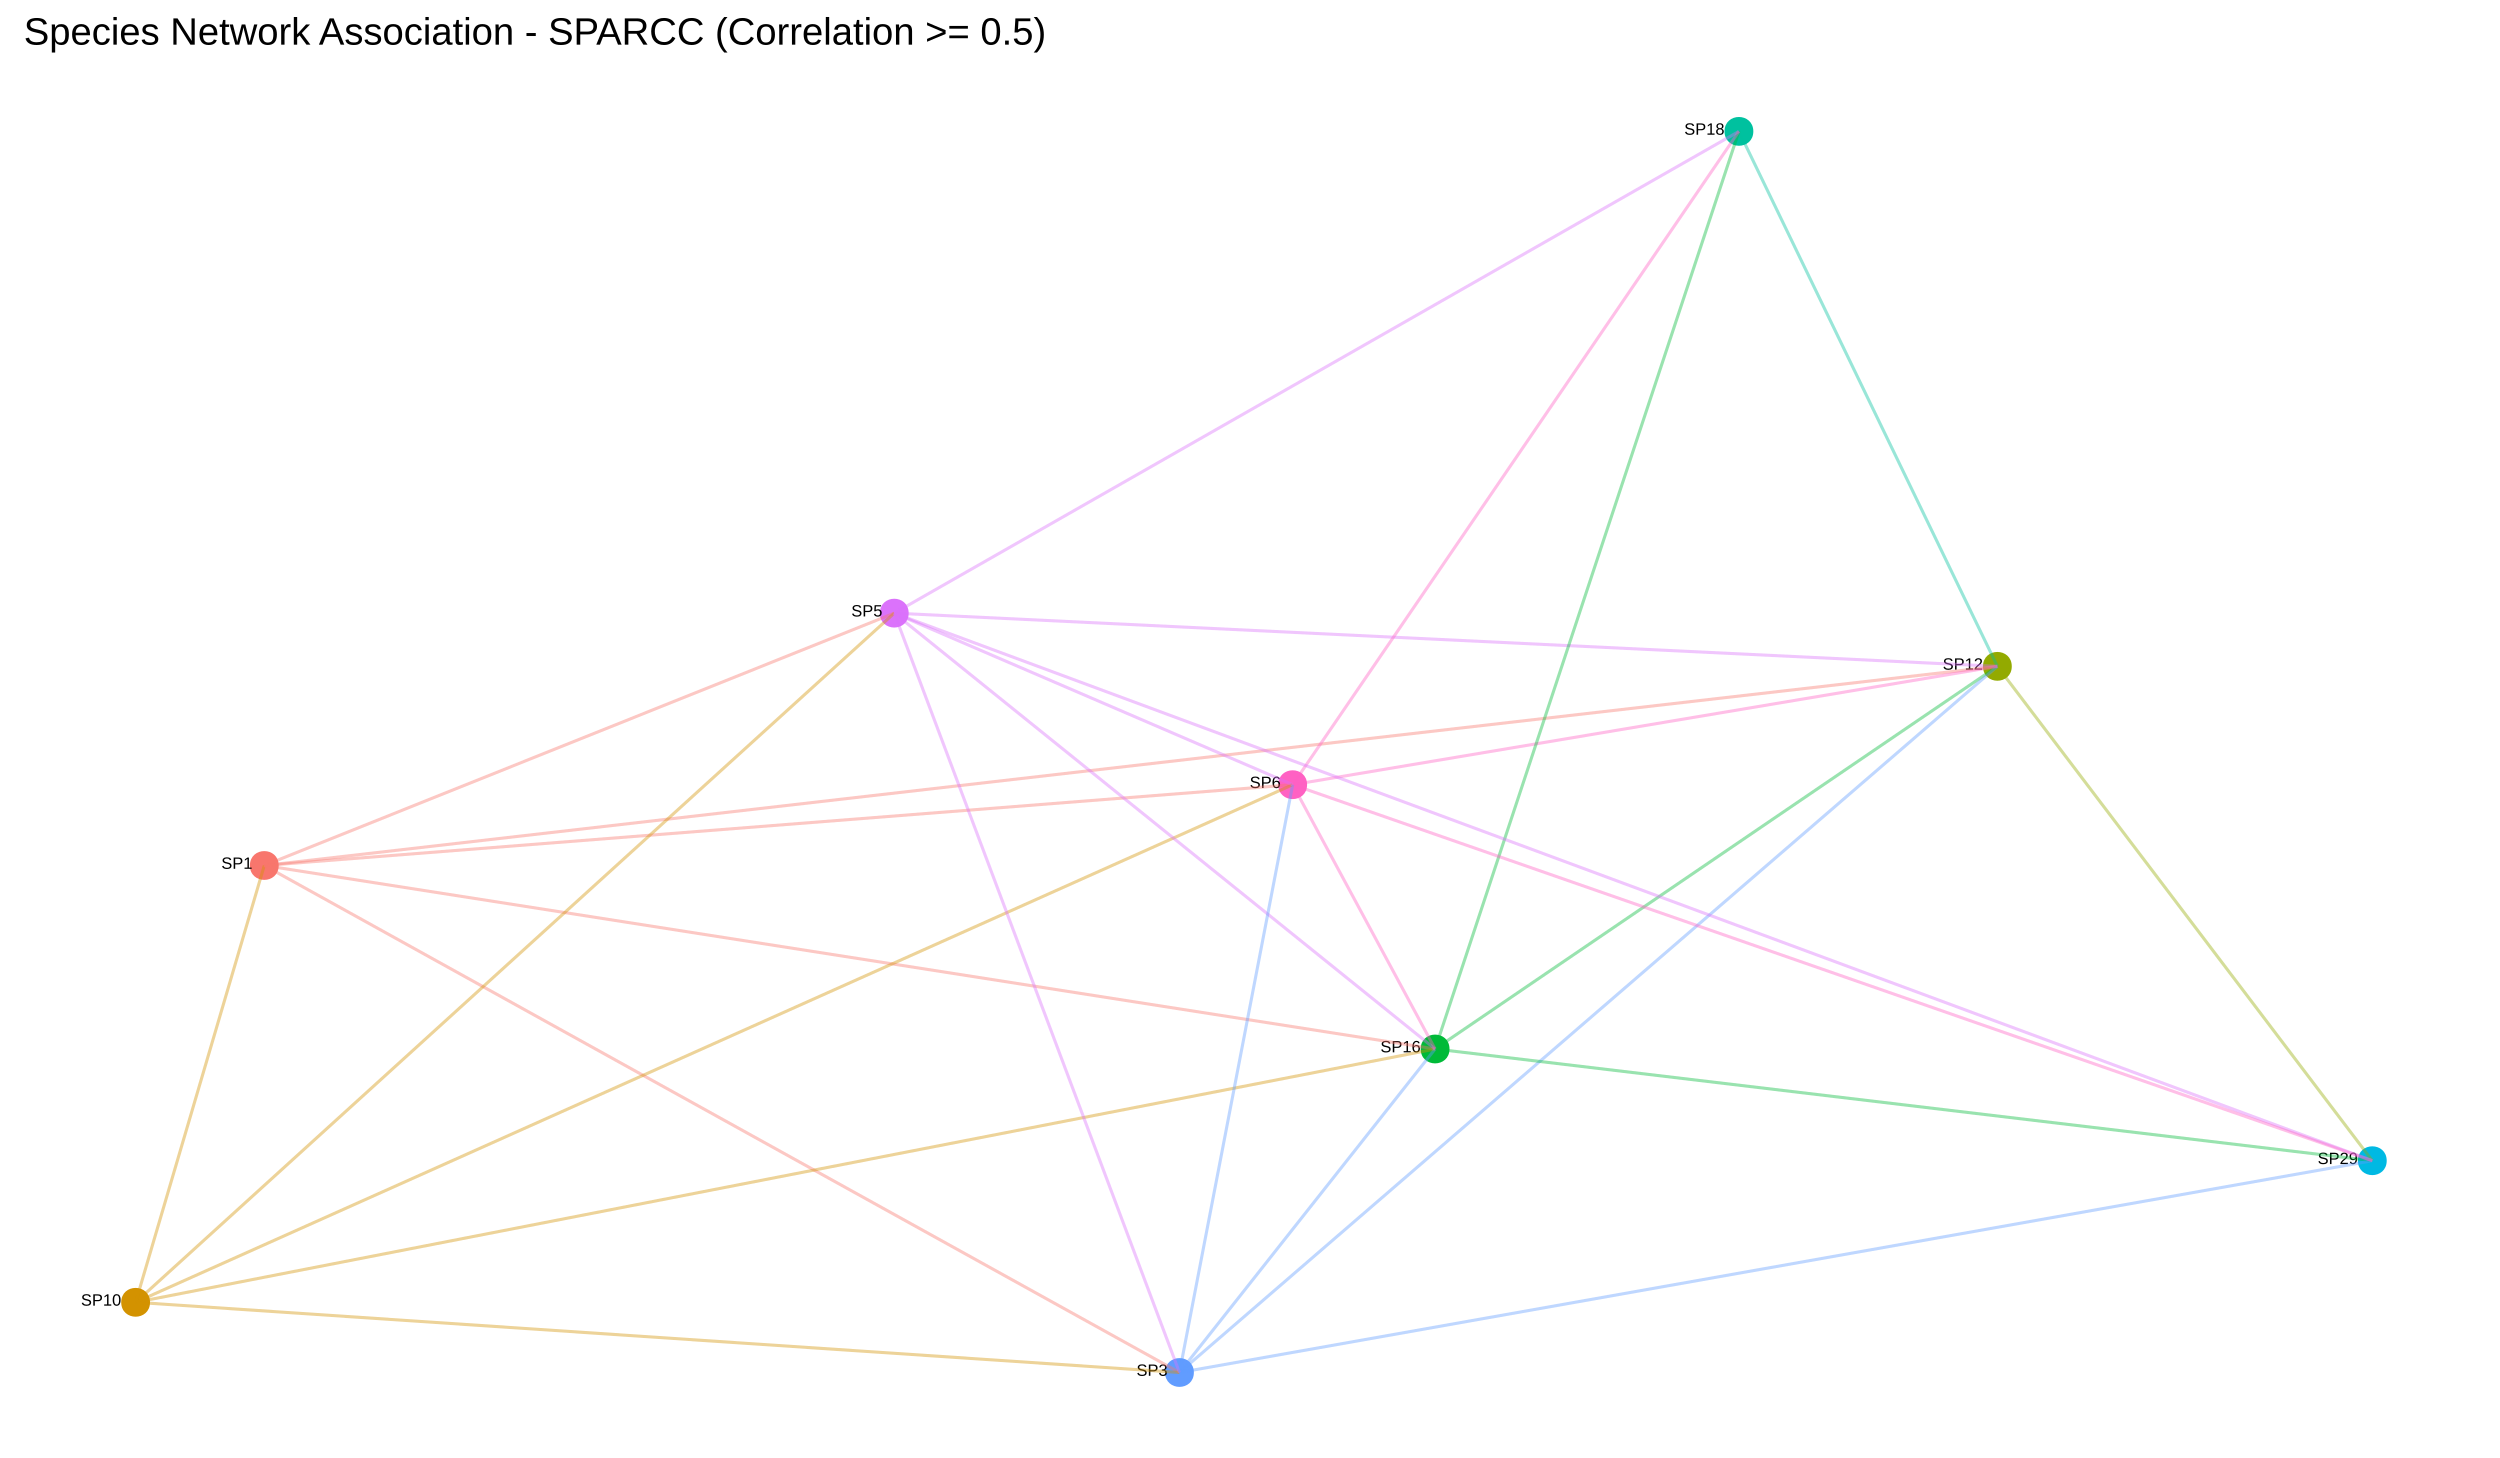<?xml version="1.0" encoding="UTF-8"?>
<svg xmlns="http://www.w3.org/2000/svg" xmlns:xlink="http://www.w3.org/1999/xlink" width="864pt" height="504pt" viewBox="0 0 864 504" version="1.1">
<defs>
<g>
<symbol overflow="visible" id="glyph0-0">
<path style="stroke:none;" d="M 0.188 0 L 0.188 -3.797 L 1.703 -3.797 L 1.703 0 Z M 0.375 -0.188 L 1.516 -0.188 L 1.516 -3.609 L 0.375 -3.609 Z M 0.375 -0.188 "/>
</symbol>
<symbol overflow="visible" id="glyph0-1">
<path style="stroke:none;" d="M 3.531 -1.078 C 3.531 -0.91 3.5 -0.758 3.438 -0.625 C 3.375 -0.488 3.273 -0.367 3.141 -0.266 C 3.004 -0.16 2.832 -0.078 2.625 -0.016 C 2.426 0.035 2.191 0.062 1.922 0.062 C 1.43 0.062 1.051 -0.02 0.781 -0.188 C 0.508 -0.363 0.336 -0.613 0.266 -0.938 L 0.766 -1.047 C 0.797 -0.941 0.836 -0.848 0.891 -0.766 C 0.941 -0.68 1.016 -0.609 1.109 -0.547 C 1.203 -0.484 1.316 -0.438 1.453 -0.406 C 1.586 -0.375 1.75 -0.359 1.938 -0.359 C 2.094 -0.359 2.234 -0.367 2.359 -0.391 C 2.492 -0.422 2.609 -0.461 2.703 -0.516 C 2.797 -0.578 2.867 -0.648 2.922 -0.734 C 2.973 -0.828 3 -0.93 3 -1.047 C 3 -1.18 2.969 -1.285 2.906 -1.359 C 2.852 -1.441 2.773 -1.508 2.672 -1.562 C 2.566 -1.613 2.441 -1.656 2.297 -1.688 C 2.148 -1.727 1.988 -1.77 1.812 -1.812 C 1.695 -1.832 1.582 -1.852 1.469 -1.875 C 1.363 -1.906 1.258 -1.941 1.156 -1.984 C 1.062 -2.023 0.969 -2.07 0.875 -2.125 C 0.789 -2.176 0.711 -2.238 0.641 -2.312 C 0.578 -2.395 0.523 -2.484 0.484 -2.578 C 0.453 -2.68 0.438 -2.797 0.438 -2.922 C 0.438 -3.109 0.473 -3.266 0.547 -3.391 C 0.629 -3.523 0.734 -3.633 0.859 -3.719 C 0.992 -3.812 1.148 -3.875 1.328 -3.906 C 1.516 -3.945 1.711 -3.969 1.922 -3.969 C 2.172 -3.969 2.379 -3.945 2.547 -3.906 C 2.723 -3.875 2.867 -3.816 2.984 -3.734 C 3.098 -3.66 3.191 -3.566 3.266 -3.453 C 3.336 -3.348 3.395 -3.223 3.438 -3.078 L 2.922 -2.984 C 2.891 -3.078 2.848 -3.16 2.797 -3.234 C 2.754 -3.305 2.691 -3.367 2.609 -3.422 C 2.535 -3.473 2.441 -3.508 2.328 -3.531 C 2.211 -3.562 2.078 -3.578 1.922 -3.578 C 1.742 -3.578 1.594 -3.555 1.469 -3.516 C 1.344 -3.484 1.242 -3.441 1.172 -3.391 C 1.098 -3.336 1.039 -3.27 1 -3.188 C 0.969 -3.113 0.953 -3.035 0.953 -2.953 C 0.953 -2.836 0.984 -2.738 1.047 -2.656 C 1.109 -2.582 1.188 -2.52 1.281 -2.469 C 1.383 -2.426 1.5 -2.383 1.625 -2.344 C 1.758 -2.312 1.898 -2.281 2.047 -2.25 C 2.172 -2.219 2.289 -2.188 2.406 -2.156 C 2.531 -2.133 2.645 -2.102 2.75 -2.062 C 2.863 -2.02 2.969 -1.973 3.062 -1.922 C 3.156 -1.867 3.234 -1.801 3.297 -1.719 C 3.367 -1.645 3.426 -1.555 3.469 -1.453 C 3.508 -1.348 3.531 -1.223 3.531 -1.078 Z M 3.531 -1.078 "/>
</symbol>
<symbol overflow="visible" id="glyph0-2">
<path style="stroke:none;" d="M 3.5 -2.734 C 3.5 -2.566 3.469 -2.406 3.406 -2.25 C 3.352 -2.102 3.27 -1.977 3.156 -1.875 C 3.039 -1.77 2.898 -1.688 2.734 -1.625 C 2.566 -1.562 2.367 -1.531 2.141 -1.531 L 1 -1.531 L 1 0 L 0.469 0 L 0.469 -3.906 L 2.109 -3.906 C 2.336 -3.906 2.539 -3.879 2.719 -3.828 C 2.895 -3.773 3.039 -3.695 3.156 -3.594 C 3.27 -3.488 3.352 -3.363 3.406 -3.219 C 3.469 -3.07 3.5 -2.91 3.5 -2.734 Z M 2.953 -2.734 C 2.953 -2.984 2.875 -3.172 2.719 -3.297 C 2.57 -3.422 2.348 -3.484 2.047 -3.484 L 1 -3.484 L 1 -1.938 L 2.078 -1.938 C 2.379 -1.938 2.598 -2.004 2.734 -2.141 C 2.879 -2.273 2.953 -2.473 2.953 -2.734 Z M 2.953 -2.734 "/>
</symbol>
<symbol overflow="visible" id="glyph0-3">
<path style="stroke:none;" d="M 0.438 0 L 0.438 -0.422 L 1.438 -0.422 L 1.438 -3.438 L 0.547 -2.812 L 0.547 -3.281 L 1.469 -3.906 L 1.938 -3.906 L 1.938 -0.422 L 2.891 -0.422 L 2.891 0 Z M 0.438 0 "/>
</symbol>
<symbol overflow="visible" id="glyph0-4">
<path style="stroke:none;" d="M 2.938 -1.953 C 2.938 -1.578 2.898 -1.258 2.828 -1 C 2.766 -0.75 2.672 -0.547 2.547 -0.391 C 2.422 -0.234 2.273 -0.117 2.109 -0.047 C 1.941 0.023 1.766 0.062 1.578 0.062 C 1.379 0.062 1.195 0.023 1.031 -0.047 C 0.875 -0.117 0.734 -0.234 0.609 -0.391 C 0.492 -0.547 0.398 -0.75 0.328 -1 C 0.254 -1.258 0.219 -1.578 0.219 -1.953 C 0.219 -2.348 0.254 -2.676 0.328 -2.938 C 0.398 -3.195 0.492 -3.398 0.609 -3.547 C 0.734 -3.703 0.879 -3.812 1.047 -3.875 C 1.211 -3.938 1.395 -3.969 1.594 -3.969 C 1.781 -3.969 1.953 -3.938 2.109 -3.875 C 2.273 -3.812 2.422 -3.703 2.547 -3.547 C 2.672 -3.398 2.766 -3.195 2.828 -2.938 C 2.898 -2.676 2.938 -2.348 2.938 -1.953 Z M 2.438 -1.953 C 2.438 -2.266 2.414 -2.523 2.375 -2.734 C 2.344 -2.941 2.289 -3.102 2.219 -3.219 C 2.145 -3.344 2.055 -3.43 1.953 -3.484 C 1.848 -3.535 1.727 -3.562 1.594 -3.562 C 1.445 -3.562 1.32 -3.535 1.219 -3.484 C 1.113 -3.43 1.023 -3.344 0.953 -3.219 C 0.879 -3.102 0.82 -2.941 0.781 -2.734 C 0.75 -2.523 0.734 -2.266 0.734 -1.953 C 0.734 -1.66 0.75 -1.41 0.781 -1.203 C 0.82 -0.992 0.879 -0.828 0.953 -0.703 C 1.023 -0.578 1.113 -0.488 1.219 -0.438 C 1.32 -0.383 1.441 -0.359 1.578 -0.359 C 1.711 -0.359 1.832 -0.383 1.938 -0.438 C 2.039 -0.488 2.129 -0.578 2.203 -0.703 C 2.273 -0.828 2.332 -0.992 2.375 -1.203 C 2.414 -1.41 2.438 -1.66 2.438 -1.953 Z M 2.438 -1.953 "/>
</symbol>
<symbol overflow="visible" id="glyph0-5">
<path style="stroke:none;" d="M 0.281 0 L 0.281 -0.359 C 0.375 -0.566 0.488 -0.754 0.625 -0.922 C 0.758 -1.086 0.898 -1.238 1.047 -1.375 C 1.203 -1.508 1.352 -1.633 1.5 -1.75 C 1.656 -1.863 1.789 -1.977 1.906 -2.094 C 2.02 -2.207 2.113 -2.328 2.188 -2.453 C 2.258 -2.578 2.297 -2.719 2.297 -2.875 C 2.297 -2.988 2.281 -3.086 2.25 -3.172 C 2.219 -3.254 2.172 -3.32 2.109 -3.375 C 2.047 -3.438 1.969 -3.484 1.875 -3.516 C 1.789 -3.547 1.695 -3.562 1.594 -3.562 C 1.488 -3.562 1.391 -3.547 1.297 -3.516 C 1.211 -3.492 1.133 -3.453 1.062 -3.391 C 1 -3.336 0.945 -3.27 0.906 -3.188 C 0.863 -3.102 0.832 -3.008 0.812 -2.906 L 0.312 -2.953 C 0.32 -3.086 0.359 -3.219 0.422 -3.344 C 0.484 -3.469 0.566 -3.578 0.672 -3.672 C 0.785 -3.766 0.914 -3.836 1.062 -3.891 C 1.219 -3.941 1.395 -3.969 1.594 -3.969 C 1.781 -3.969 1.945 -3.941 2.094 -3.891 C 2.25 -3.848 2.379 -3.781 2.484 -3.688 C 2.598 -3.602 2.68 -3.492 2.734 -3.359 C 2.785 -3.223 2.812 -3.07 2.812 -2.906 C 2.812 -2.77 2.785 -2.641 2.734 -2.516 C 2.691 -2.398 2.629 -2.289 2.547 -2.188 C 2.473 -2.082 2.383 -1.977 2.281 -1.875 C 2.176 -1.77 2.066 -1.672 1.953 -1.578 C 1.836 -1.484 1.723 -1.391 1.609 -1.297 C 1.492 -1.203 1.383 -1.109 1.281 -1.016 C 1.188 -0.922 1.098 -0.82 1.016 -0.719 C 0.941 -0.625 0.879 -0.523 0.828 -0.422 L 2.875 -0.422 L 2.875 0 Z M 0.281 0 "/>
</symbol>
<symbol overflow="visible" id="glyph0-6">
<path style="stroke:none;" d="M 2.906 -1.281 C 2.906 -1.082 2.879 -0.898 2.828 -0.734 C 2.773 -0.578 2.695 -0.438 2.594 -0.312 C 2.488 -0.195 2.352 -0.102 2.188 -0.031 C 2.031 0.031 1.852 0.062 1.656 0.062 C 1.426 0.062 1.223 0.02 1.047 -0.062 C 0.879 -0.156 0.738 -0.285 0.625 -0.453 C 0.508 -0.617 0.422 -0.816 0.359 -1.047 C 0.305 -1.285 0.281 -1.555 0.281 -1.859 C 0.281 -2.211 0.312 -2.52 0.375 -2.781 C 0.445 -3.039 0.539 -3.258 0.656 -3.438 C 0.781 -3.613 0.926 -3.742 1.094 -3.828 C 1.27 -3.922 1.469 -3.969 1.688 -3.969 C 1.82 -3.969 1.945 -3.953 2.062 -3.922 C 2.176 -3.898 2.281 -3.859 2.375 -3.797 C 2.477 -3.734 2.562 -3.648 2.625 -3.547 C 2.695 -3.441 2.758 -3.316 2.812 -3.172 L 2.328 -3.094 C 2.273 -3.258 2.191 -3.379 2.078 -3.453 C 1.961 -3.523 1.832 -3.562 1.688 -3.562 C 1.551 -3.562 1.426 -3.531 1.312 -3.469 C 1.195 -3.406 1.098 -3.305 1.016 -3.172 C 0.941 -3.047 0.883 -2.883 0.844 -2.688 C 0.801 -2.5 0.781 -2.273 0.781 -2.016 C 0.875 -2.18 1.004 -2.305 1.172 -2.391 C 1.336 -2.484 1.523 -2.531 1.734 -2.531 C 1.91 -2.531 2.07 -2.5 2.219 -2.438 C 2.363 -2.383 2.488 -2.301 2.594 -2.188 C 2.695 -2.082 2.773 -1.953 2.828 -1.797 C 2.879 -1.641 2.906 -1.469 2.906 -1.281 Z M 2.406 -1.266 C 2.406 -1.391 2.391 -1.504 2.359 -1.609 C 2.328 -1.723 2.273 -1.816 2.203 -1.891 C 2.141 -1.973 2.055 -2.035 1.953 -2.078 C 1.859 -2.117 1.742 -2.141 1.609 -2.141 C 1.523 -2.141 1.438 -2.125 1.344 -2.094 C 1.25 -2.07 1.164 -2.031 1.094 -1.969 C 1.02 -1.914 0.957 -1.836 0.906 -1.734 C 0.852 -1.641 0.828 -1.52 0.828 -1.375 C 0.828 -1.227 0.848 -1.094 0.891 -0.969 C 0.93 -0.844 0.984 -0.734 1.047 -0.641 C 1.117 -0.555 1.203 -0.484 1.297 -0.422 C 1.398 -0.367 1.516 -0.344 1.641 -0.344 C 1.754 -0.344 1.859 -0.363 1.953 -0.406 C 2.047 -0.445 2.125 -0.504 2.188 -0.578 C 2.258 -0.66 2.312 -0.758 2.344 -0.875 C 2.383 -0.988 2.406 -1.117 2.406 -1.266 Z M 2.406 -1.266 "/>
</symbol>
<symbol overflow="visible" id="glyph0-7">
<path style="stroke:none;" d="M 2.922 -1.094 C 2.922 -0.926 2.891 -0.77 2.828 -0.625 C 2.773 -0.488 2.695 -0.367 2.594 -0.266 C 2.488 -0.16 2.348 -0.078 2.172 -0.016 C 2.004 0.035 1.805 0.062 1.578 0.062 C 1.348 0.062 1.148 0.035 0.984 -0.016 C 0.816 -0.078 0.676 -0.16 0.562 -0.266 C 0.457 -0.367 0.379 -0.488 0.328 -0.625 C 0.273 -0.77 0.25 -0.922 0.25 -1.078 C 0.25 -1.223 0.27 -1.352 0.312 -1.469 C 0.352 -1.582 0.41 -1.676 0.484 -1.75 C 0.555 -1.832 0.641 -1.895 0.734 -1.938 C 0.828 -1.988 0.926 -2.023 1.031 -2.047 L 1.031 -2.062 C 0.914 -2.082 0.816 -2.117 0.734 -2.172 C 0.648 -2.234 0.578 -2.305 0.516 -2.391 C 0.461 -2.473 0.422 -2.562 0.391 -2.656 C 0.359 -2.758 0.344 -2.863 0.344 -2.969 C 0.344 -3.102 0.367 -3.227 0.422 -3.344 C 0.473 -3.469 0.551 -3.578 0.656 -3.672 C 0.758 -3.766 0.883 -3.836 1.031 -3.891 C 1.188 -3.941 1.367 -3.969 1.578 -3.969 C 1.785 -3.969 1.969 -3.941 2.125 -3.891 C 2.281 -3.836 2.41 -3.766 2.516 -3.672 C 2.617 -3.578 2.691 -3.469 2.734 -3.344 C 2.785 -3.227 2.812 -3.102 2.812 -2.969 C 2.812 -2.852 2.797 -2.742 2.766 -2.641 C 2.742 -2.547 2.703 -2.457 2.641 -2.375 C 2.578 -2.301 2.504 -2.234 2.422 -2.172 C 2.336 -2.117 2.238 -2.082 2.125 -2.062 L 2.125 -2.047 C 2.238 -2.035 2.344 -2.004 2.438 -1.953 C 2.531 -1.898 2.613 -1.832 2.688 -1.75 C 2.758 -1.676 2.816 -1.582 2.859 -1.469 C 2.898 -1.352 2.922 -1.227 2.922 -1.094 Z M 2.297 -2.938 C 2.297 -3.031 2.281 -3.117 2.25 -3.203 C 2.227 -3.285 2.188 -3.352 2.125 -3.406 C 2.07 -3.469 2 -3.516 1.906 -3.547 C 1.82 -3.578 1.711 -3.594 1.578 -3.594 C 1.441 -3.594 1.328 -3.578 1.234 -3.547 C 1.148 -3.516 1.078 -3.469 1.016 -3.406 C 0.953 -3.352 0.906 -3.285 0.875 -3.203 C 0.852 -3.117 0.844 -3.031 0.844 -2.938 C 0.844 -2.852 0.852 -2.77 0.875 -2.688 C 0.895 -2.613 0.93 -2.539 0.984 -2.469 C 1.047 -2.406 1.125 -2.352 1.219 -2.312 C 1.312 -2.27 1.43 -2.25 1.578 -2.25 C 1.734 -2.25 1.859 -2.27 1.953 -2.312 C 2.047 -2.352 2.117 -2.406 2.172 -2.469 C 2.223 -2.539 2.254 -2.613 2.266 -2.688 C 2.285 -2.77 2.297 -2.852 2.297 -2.938 Z M 2.391 -1.141 C 2.391 -1.234 2.375 -1.32 2.344 -1.406 C 2.32 -1.5 2.281 -1.578 2.219 -1.641 C 2.156 -1.711 2.07 -1.77 1.969 -1.812 C 1.863 -1.852 1.734 -1.875 1.578 -1.875 C 1.43 -1.875 1.305 -1.852 1.203 -1.812 C 1.098 -1.77 1.016 -1.711 0.953 -1.641 C 0.891 -1.578 0.844 -1.5 0.812 -1.406 C 0.781 -1.312 0.766 -1.219 0.766 -1.125 C 0.766 -1.008 0.781 -0.898 0.812 -0.797 C 0.844 -0.703 0.891 -0.617 0.953 -0.547 C 1.016 -0.473 1.098 -0.414 1.203 -0.375 C 1.305 -0.332 1.438 -0.312 1.594 -0.312 C 1.738 -0.312 1.863 -0.332 1.969 -0.375 C 2.07 -0.414 2.156 -0.473 2.219 -0.547 C 2.281 -0.617 2.32 -0.703 2.344 -0.797 C 2.375 -0.898 2.391 -1.016 2.391 -1.141 Z M 2.391 -1.141 "/>
</symbol>
<symbol overflow="visible" id="glyph0-8">
<path style="stroke:none;" d="M 2.891 -2.031 C 2.891 -1.688 2.859 -1.383 2.797 -1.125 C 2.734 -0.863 2.641 -0.645 2.516 -0.469 C 2.391 -0.289 2.238 -0.156 2.062 -0.062 C 1.895 0.02 1.703 0.062 1.484 0.062 C 1.328 0.062 1.188 0.047 1.062 0.016 C 0.945 -0.016 0.844 -0.062 0.75 -0.125 C 0.656 -0.195 0.57 -0.285 0.5 -0.391 C 0.438 -0.492 0.383 -0.617 0.344 -0.766 L 0.828 -0.828 C 0.879 -0.66 0.957 -0.535 1.062 -0.453 C 1.176 -0.379 1.316 -0.344 1.484 -0.344 C 1.617 -0.344 1.742 -0.375 1.859 -0.438 C 1.973 -0.5 2.066 -0.594 2.141 -0.719 C 2.223 -0.852 2.285 -1.016 2.328 -1.203 C 2.367 -1.398 2.395 -1.629 2.406 -1.891 C 2.363 -1.805 2.305 -1.727 2.234 -1.656 C 2.172 -1.582 2.094 -1.52 2 -1.469 C 1.914 -1.426 1.82 -1.391 1.719 -1.359 C 1.625 -1.336 1.523 -1.328 1.422 -1.328 C 1.242 -1.328 1.082 -1.359 0.938 -1.422 C 0.801 -1.492 0.68 -1.586 0.578 -1.703 C 0.484 -1.816 0.406 -1.953 0.344 -2.109 C 0.289 -2.273 0.266 -2.457 0.266 -2.656 C 0.266 -2.852 0.289 -3.035 0.344 -3.203 C 0.406 -3.367 0.492 -3.504 0.609 -3.609 C 0.723 -3.723 0.859 -3.812 1.016 -3.875 C 1.18 -3.938 1.363 -3.969 1.562 -3.969 C 2 -3.969 2.328 -3.805 2.547 -3.484 C 2.773 -3.16 2.891 -2.676 2.891 -2.031 Z M 2.344 -2.516 C 2.344 -2.66 2.328 -2.797 2.297 -2.922 C 2.266 -3.055 2.211 -3.172 2.141 -3.266 C 2.078 -3.359 1.992 -3.43 1.891 -3.484 C 1.797 -3.535 1.68 -3.562 1.547 -3.562 C 1.43 -3.562 1.32 -3.539 1.219 -3.5 C 1.125 -3.457 1.047 -3.395 0.984 -3.312 C 0.922 -3.238 0.867 -3.145 0.828 -3.031 C 0.797 -2.914 0.781 -2.789 0.781 -2.656 C 0.781 -2.52 0.797 -2.395 0.828 -2.281 C 0.859 -2.176 0.906 -2.082 0.969 -2 C 1.031 -1.914 1.109 -1.848 1.203 -1.797 C 1.305 -1.754 1.422 -1.734 1.547 -1.734 C 1.641 -1.734 1.734 -1.75 1.828 -1.781 C 1.922 -1.812 2.004 -1.859 2.078 -1.922 C 2.16 -1.984 2.223 -2.062 2.266 -2.156 C 2.316 -2.258 2.344 -2.379 2.344 -2.516 Z M 2.344 -2.516 "/>
</symbol>
<symbol overflow="visible" id="glyph0-9">
<path style="stroke:none;" d="M 2.906 -1.078 C 2.906 -0.898 2.875 -0.738 2.812 -0.594 C 2.758 -0.457 2.676 -0.336 2.562 -0.234 C 2.457 -0.141 2.32 -0.066 2.156 -0.016 C 1.988 0.035 1.797 0.062 1.578 0.062 C 1.336 0.062 1.133 0.031 0.969 -0.031 C 0.801 -0.094 0.664 -0.172 0.562 -0.266 C 0.457 -0.367 0.375 -0.484 0.312 -0.609 C 0.258 -0.734 0.227 -0.863 0.219 -1 L 0.734 -1.047 C 0.742 -0.941 0.77 -0.848 0.812 -0.766 C 0.852 -0.68 0.906 -0.609 0.969 -0.547 C 1.039 -0.484 1.125 -0.438 1.219 -0.406 C 1.32 -0.375 1.441 -0.359 1.578 -0.359 C 1.836 -0.359 2.035 -0.422 2.172 -0.547 C 2.316 -0.672 2.391 -0.852 2.391 -1.094 C 2.391 -1.238 2.359 -1.352 2.297 -1.438 C 2.234 -1.531 2.156 -1.598 2.062 -1.641 C 1.969 -1.691 1.863 -1.727 1.75 -1.75 C 1.633 -1.77 1.531 -1.781 1.438 -1.781 L 1.156 -1.781 L 1.156 -2.203 L 1.422 -2.203 C 1.516 -2.203 1.613 -2.211 1.719 -2.234 C 1.82 -2.254 1.914 -2.289 2 -2.344 C 2.082 -2.395 2.148 -2.461 2.203 -2.547 C 2.266 -2.641 2.297 -2.75 2.297 -2.875 C 2.297 -3.094 2.234 -3.258 2.109 -3.375 C 1.984 -3.5 1.801 -3.562 1.562 -3.562 C 1.344 -3.562 1.16 -3.504 1.016 -3.391 C 0.879 -3.273 0.801 -3.113 0.781 -2.906 L 0.281 -2.953 C 0.301 -3.117 0.348 -3.266 0.422 -3.391 C 0.492 -3.523 0.586 -3.633 0.703 -3.719 C 0.816 -3.801 0.945 -3.863 1.094 -3.906 C 1.238 -3.945 1.395 -3.969 1.562 -3.969 C 1.781 -3.969 1.969 -3.941 2.125 -3.891 C 2.281 -3.836 2.406 -3.766 2.5 -3.672 C 2.602 -3.578 2.68 -3.469 2.734 -3.344 C 2.785 -3.219 2.812 -3.082 2.812 -2.938 C 2.812 -2.82 2.789 -2.711 2.75 -2.609 C 2.719 -2.516 2.672 -2.426 2.609 -2.344 C 2.547 -2.258 2.461 -2.188 2.359 -2.125 C 2.254 -2.07 2.129 -2.035 1.984 -2.016 L 1.984 -2 C 2.141 -1.977 2.273 -1.941 2.391 -1.891 C 2.516 -1.836 2.613 -1.77 2.688 -1.688 C 2.758 -1.602 2.812 -1.508 2.844 -1.406 C 2.883 -1.301 2.906 -1.191 2.906 -1.078 Z M 2.906 -1.078 "/>
</symbol>
<symbol overflow="visible" id="glyph0-10">
<path style="stroke:none;" d="M 2.922 -1.281 C 2.922 -1.082 2.891 -0.898 2.828 -0.734 C 2.773 -0.566 2.688 -0.426 2.562 -0.312 C 2.445 -0.195 2.301 -0.102 2.125 -0.031 C 1.957 0.031 1.758 0.062 1.531 0.062 C 1.332 0.062 1.156 0.035 1 -0.016 C 0.844 -0.066 0.711 -0.133 0.609 -0.219 C 0.504 -0.301 0.422 -0.398 0.359 -0.516 C 0.297 -0.629 0.254 -0.75 0.234 -0.875 L 0.734 -0.938 C 0.754 -0.863 0.781 -0.789 0.812 -0.719 C 0.852 -0.645 0.906 -0.582 0.969 -0.531 C 1.031 -0.477 1.109 -0.438 1.203 -0.406 C 1.297 -0.375 1.41 -0.359 1.547 -0.359 C 1.672 -0.359 1.785 -0.375 1.891 -0.406 C 2.004 -0.445 2.098 -0.504 2.172 -0.578 C 2.242 -0.66 2.301 -0.758 2.344 -0.875 C 2.383 -0.988 2.406 -1.117 2.406 -1.266 C 2.406 -1.379 2.383 -1.488 2.344 -1.594 C 2.301 -1.695 2.242 -1.785 2.172 -1.859 C 2.109 -1.93 2.023 -1.988 1.922 -2.031 C 1.816 -2.07 1.695 -2.094 1.562 -2.094 C 1.477 -2.094 1.398 -2.082 1.328 -2.062 C 1.254 -2.051 1.188 -2.031 1.125 -2 C 1.07 -1.977 1.02 -1.945 0.969 -1.906 C 0.914 -1.875 0.867 -1.844 0.828 -1.812 L 0.344 -1.812 L 0.469 -3.906 L 2.703 -3.906 L 2.703 -3.484 L 0.922 -3.484 L 0.859 -2.25 C 0.941 -2.312 1.051 -2.367 1.188 -2.422 C 1.32 -2.473 1.477 -2.5 1.656 -2.5 C 1.852 -2.5 2.031 -2.469 2.188 -2.406 C 2.344 -2.344 2.473 -2.258 2.578 -2.156 C 2.691 -2.051 2.773 -1.922 2.828 -1.766 C 2.891 -1.617 2.922 -1.457 2.922 -1.281 Z M 2.922 -1.281 "/>
</symbol>
<symbol overflow="visible" id="glyph1-0">
<path style="stroke:none;" d="M 0.438 0 L 0.438 -8.797 L 3.953 -8.797 L 3.953 0 Z M 0.875 -0.438 L 3.5 -0.438 L 3.5 -8.359 L 0.875 -8.359 Z M 0.875 -0.438 "/>
</symbol>
<symbol overflow="visible" id="glyph1-1">
<path style="stroke:none;" d="M 8.203 -2.516 C 8.203 -2.129 8.125 -1.773 7.969 -1.453 C 7.82 -1.129 7.594 -0.848 7.281 -0.609 C 6.977 -0.379 6.594 -0.195 6.125 -0.062 C 5.656 0.062 5.098 0.125 4.453 0.125 C 3.316 0.125 2.43 -0.07 1.797 -0.469 C 1.172 -0.863 0.77 -1.43 0.594 -2.172 L 1.797 -2.422 C 1.848 -2.18 1.938 -1.961 2.062 -1.766 C 2.188 -1.578 2.352 -1.41 2.562 -1.266 C 2.781 -1.129 3.047 -1.02 3.359 -0.938 C 3.672 -0.863 4.051 -0.828 4.5 -0.828 C 4.863 -0.828 5.195 -0.859 5.5 -0.922 C 5.801 -0.984 6.062 -1.078 6.281 -1.203 C 6.5 -1.336 6.672 -1.504 6.797 -1.703 C 6.922 -1.91 6.984 -2.156 6.984 -2.438 C 6.984 -2.738 6.914 -2.977 6.781 -3.156 C 6.645 -3.344 6.453 -3.492 6.203 -3.609 C 5.961 -3.734 5.672 -3.836 5.328 -3.922 C 4.992 -4.004 4.617 -4.094 4.203 -4.188 C 3.953 -4.25 3.695 -4.312 3.438 -4.375 C 3.188 -4.438 2.941 -4.516 2.703 -4.609 C 2.473 -4.703 2.254 -4.812 2.047 -4.938 C 1.836 -5.062 1.656 -5.207 1.5 -5.375 C 1.352 -5.551 1.238 -5.754 1.156 -5.984 C 1.07 -6.223 1.031 -6.488 1.031 -6.781 C 1.031 -7.219 1.113 -7.586 1.281 -7.891 C 1.457 -8.203 1.695 -8.457 2 -8.656 C 2.312 -8.852 2.676 -8.992 3.094 -9.078 C 3.52 -9.172 3.977 -9.219 4.469 -9.219 C 5.031 -9.219 5.508 -9.172 5.906 -9.078 C 6.312 -8.992 6.648 -8.863 6.922 -8.688 C 7.203 -8.508 7.426 -8.289 7.594 -8.031 C 7.758 -7.77 7.891 -7.469 7.984 -7.125 L 6.781 -6.922 C 6.719 -7.141 6.629 -7.332 6.516 -7.5 C 6.398 -7.676 6.25 -7.82 6.062 -7.938 C 5.883 -8.051 5.66 -8.141 5.391 -8.203 C 5.129 -8.266 4.82 -8.297 4.469 -8.297 C 4.039 -8.297 3.68 -8.254 3.391 -8.172 C 3.109 -8.098 2.879 -7.992 2.703 -7.859 C 2.535 -7.734 2.41 -7.582 2.328 -7.406 C 2.254 -7.238 2.219 -7.055 2.219 -6.859 C 2.219 -6.586 2.285 -6.363 2.422 -6.188 C 2.555 -6.008 2.738 -5.863 2.969 -5.75 C 3.207 -5.633 3.477 -5.535 3.781 -5.453 C 4.082 -5.379 4.406 -5.305 4.75 -5.234 C 5.031 -5.16 5.312 -5.094 5.594 -5.031 C 5.875 -4.969 6.141 -4.891 6.391 -4.797 C 6.641 -4.703 6.875 -4.594 7.094 -4.469 C 7.32 -4.344 7.516 -4.188 7.672 -4 C 7.836 -3.82 7.969 -3.609 8.062 -3.359 C 8.156 -3.117 8.203 -2.836 8.203 -2.516 Z M 8.203 -2.516 "/>
</symbol>
<symbol overflow="visible" id="glyph1-2">
<path style="stroke:none;" d="M 6.781 -3.516 C 6.781 -2.992 6.738 -2.508 6.656 -2.062 C 6.57 -1.613 6.43 -1.227 6.234 -0.906 C 6.035 -0.582 5.77 -0.328 5.438 -0.141 C 5.102 0.035 4.695 0.125 4.219 0.125 C 3.719 0.125 3.281 0.031 2.906 -0.156 C 2.539 -0.344 2.258 -0.648 2.062 -1.078 L 2.031 -1.078 C 2.031 -1.066 2.031 -1.023 2.031 -0.953 C 2.031 -0.891 2.031 -0.805 2.031 -0.703 C 2.039 -0.598 2.047 -0.484 2.047 -0.359 C 2.047 -0.234 2.047 -0.109 2.047 0.016 L 2.047 2.734 L 0.891 2.734 L 0.891 -5.547 C 0.891 -5.711 0.891 -5.875 0.891 -6.031 C 0.891 -6.188 0.883 -6.328 0.875 -6.453 C 0.875 -6.578 0.867 -6.688 0.859 -6.781 C 0.859 -6.875 0.852 -6.938 0.844 -6.969 L 1.969 -6.969 C 1.977 -6.957 1.984 -6.91 1.984 -6.828 C 1.992 -6.754 2 -6.66 2 -6.547 C 2.008 -6.441 2.016 -6.328 2.016 -6.203 C 2.023 -6.078 2.031 -5.961 2.031 -5.859 L 2.062 -5.859 C 2.164 -6.078 2.285 -6.266 2.422 -6.422 C 2.566 -6.578 2.727 -6.707 2.906 -6.812 C 3.082 -6.914 3.273 -6.988 3.484 -7.031 C 3.703 -7.07 3.945 -7.094 4.219 -7.094 C 4.695 -7.094 5.102 -7.004 5.438 -6.828 C 5.77 -6.66 6.035 -6.422 6.234 -6.109 C 6.43 -5.797 6.57 -5.422 6.656 -4.984 C 6.738 -4.547 6.781 -4.055 6.781 -3.516 Z M 5.562 -3.5 C 5.562 -3.926 5.535 -4.305 5.484 -4.641 C 5.441 -4.973 5.352 -5.254 5.219 -5.484 C 5.094 -5.723 4.926 -5.898 4.719 -6.016 C 4.508 -6.141 4.242 -6.203 3.922 -6.203 C 3.672 -6.203 3.43 -6.164 3.203 -6.094 C 2.973 -6.02 2.77 -5.879 2.594 -5.672 C 2.426 -5.461 2.289 -5.176 2.188 -4.812 C 2.094 -4.457 2.047 -3.988 2.047 -3.406 C 2.047 -2.906 2.086 -2.484 2.172 -2.141 C 2.254 -1.805 2.375 -1.531 2.531 -1.312 C 2.688 -1.102 2.879 -0.953 3.109 -0.859 C 3.348 -0.773 3.613 -0.734 3.906 -0.734 C 4.227 -0.734 4.492 -0.797 4.703 -0.922 C 4.922 -1.047 5.094 -1.223 5.219 -1.453 C 5.352 -1.691 5.441 -1.984 5.484 -2.328 C 5.535 -2.672 5.562 -3.062 5.562 -3.5 Z M 5.562 -3.5 "/>
</symbol>
<symbol overflow="visible" id="glyph1-3">
<path style="stroke:none;" d="M 1.781 -3.25 C 1.781 -2.875 1.816 -2.531 1.891 -2.219 C 1.961 -1.914 2.078 -1.656 2.234 -1.438 C 2.391 -1.219 2.586 -1.047 2.828 -0.922 C 3.078 -0.797 3.375 -0.734 3.719 -0.734 C 4.227 -0.734 4.633 -0.832 4.938 -1.031 C 5.238 -1.238 5.441 -1.5 5.547 -1.812 L 6.562 -1.516 C 6.488 -1.328 6.383 -1.133 6.25 -0.938 C 6.125 -0.738 5.953 -0.562 5.734 -0.406 C 5.516 -0.25 5.238 -0.117 4.906 -0.016 C 4.582 0.078 4.188 0.125 3.719 0.125 C 2.688 0.125 1.898 -0.18 1.359 -0.797 C 0.828 -1.41 0.562 -2.32 0.562 -3.531 C 0.562 -4.188 0.641 -4.738 0.797 -5.188 C 0.961 -5.645 1.188 -6.016 1.469 -6.297 C 1.758 -6.578 2.094 -6.781 2.469 -6.906 C 2.844 -7.039 3.25 -7.109 3.688 -7.109 C 4.27 -7.109 4.754 -7.008 5.141 -6.812 C 5.535 -6.625 5.852 -6.363 6.094 -6.031 C 6.332 -5.695 6.5 -5.305 6.594 -4.859 C 6.695 -4.41 6.75 -3.922 6.75 -3.391 L 6.75 -3.25 Z M 5.562 -4.125 C 5.488 -4.863 5.297 -5.398 4.984 -5.734 C 4.68 -6.078 4.238 -6.25 3.656 -6.25 C 3.469 -6.25 3.266 -6.219 3.047 -6.156 C 2.836 -6.094 2.641 -5.977 2.453 -5.812 C 2.273 -5.656 2.125 -5.441 2 -5.172 C 1.875 -4.898 1.805 -4.551 1.797 -4.125 Z M 5.562 -4.125 "/>
</symbol>
<symbol overflow="visible" id="glyph1-4">
<path style="stroke:none;" d="M 1.766 -3.516 C 1.766 -3.117 1.797 -2.754 1.859 -2.422 C 1.922 -2.086 2.02 -1.797 2.156 -1.547 C 2.289 -1.305 2.469 -1.117 2.688 -0.984 C 2.914 -0.848 3.195 -0.781 3.531 -0.781 C 3.945 -0.781 4.289 -0.891 4.562 -1.109 C 4.844 -1.336 5.016 -1.688 5.078 -2.156 L 6.25 -2.078 C 6.219 -1.785 6.133 -1.504 6 -1.234 C 5.875 -0.973 5.695 -0.738 5.469 -0.531 C 5.25 -0.332 4.977 -0.172 4.656 -0.047 C 4.344 0.066 3.977 0.125 3.562 0.125 C 3.02 0.125 2.555 0.035 2.172 -0.141 C 1.785 -0.328 1.473 -0.582 1.234 -0.906 C 1.004 -1.238 0.832 -1.625 0.719 -2.062 C 0.613 -2.5 0.562 -2.977 0.562 -3.5 C 0.562 -3.969 0.598 -4.379 0.672 -4.734 C 0.754 -5.098 0.863 -5.41 1 -5.672 C 1.145 -5.941 1.312 -6.164 1.5 -6.344 C 1.688 -6.531 1.891 -6.676 2.109 -6.781 C 2.328 -6.895 2.555 -6.977 2.797 -7.031 C 3.047 -7.082 3.297 -7.109 3.547 -7.109 C 3.941 -7.109 4.289 -7.051 4.594 -6.938 C 4.895 -6.832 5.156 -6.688 5.375 -6.5 C 5.602 -6.312 5.785 -6.086 5.922 -5.828 C 6.055 -5.578 6.156 -5.305 6.219 -5.016 L 5.016 -4.938 C 4.961 -5.32 4.812 -5.629 4.562 -5.859 C 4.32 -6.086 3.973 -6.203 3.516 -6.203 C 3.191 -6.203 2.914 -6.145 2.688 -6.031 C 2.469 -5.914 2.289 -5.75 2.156 -5.531 C 2.02 -5.312 1.922 -5.035 1.859 -4.703 C 1.797 -4.367 1.766 -3.973 1.766 -3.516 Z M 1.766 -3.516 "/>
</symbol>
<symbol overflow="visible" id="glyph1-5">
<path style="stroke:none;" d="M 0.891 -8.453 L 0.891 -9.562 L 2.047 -9.562 L 2.047 -8.453 Z M 0.891 0 L 0.891 -6.969 L 2.047 -6.969 L 2.047 0 Z M 0.891 0 "/>
</symbol>
<symbol overflow="visible" id="glyph1-6">
<path style="stroke:none;" d="M 6.125 -1.922 C 6.125 -1.598 6.062 -1.305 5.938 -1.047 C 5.812 -0.797 5.625 -0.582 5.375 -0.406 C 5.133 -0.227 4.836 -0.094 4.484 0 C 4.141 0.082 3.742 0.125 3.297 0.125 C 2.891 0.125 2.523 0.094 2.203 0.031 C 1.879 -0.031 1.594 -0.129 1.344 -0.266 C 1.102 -0.398 0.898 -0.578 0.734 -0.797 C 0.566 -1.023 0.445 -1.305 0.375 -1.641 L 1.391 -1.844 C 1.492 -1.469 1.695 -1.191 2 -1.016 C 2.312 -0.836 2.742 -0.75 3.297 -0.75 C 3.547 -0.75 3.773 -0.766 3.984 -0.797 C 4.191 -0.836 4.367 -0.898 4.516 -0.984 C 4.672 -1.066 4.789 -1.176 4.875 -1.312 C 4.957 -1.457 5 -1.633 5 -1.844 C 5 -2.051 4.945 -2.223 4.844 -2.359 C 4.75 -2.492 4.613 -2.602 4.438 -2.688 C 4.258 -2.781 4.047 -2.859 3.797 -2.922 C 3.547 -2.992 3.27 -3.07 2.969 -3.156 C 2.688 -3.227 2.406 -3.305 2.125 -3.391 C 1.852 -3.484 1.609 -3.602 1.391 -3.75 C 1.172 -3.906 0.988 -4.094 0.844 -4.312 C 0.707 -4.531 0.641 -4.801 0.641 -5.125 C 0.641 -5.758 0.863 -6.242 1.312 -6.578 C 1.77 -6.91 2.438 -7.078 3.312 -7.078 C 4.082 -7.078 4.691 -6.941 5.141 -6.672 C 5.598 -6.398 5.883 -5.969 6 -5.375 L 4.953 -5.25 C 4.922 -5.426 4.852 -5.578 4.75 -5.703 C 4.645 -5.828 4.52 -5.926 4.375 -6 C 4.227 -6.07 4.062 -6.125 3.875 -6.156 C 3.695 -6.188 3.508 -6.203 3.312 -6.203 C 2.781 -6.203 2.391 -6.125 2.141 -5.969 C 1.891 -5.812 1.766 -5.57 1.766 -5.25 C 1.766 -5.062 1.812 -4.906 1.906 -4.781 C 2 -4.656 2.129 -4.551 2.297 -4.469 C 2.461 -4.383 2.66 -4.312 2.891 -4.25 C 3.129 -4.188 3.383 -4.125 3.656 -4.062 C 3.844 -4.008 4.031 -3.957 4.219 -3.906 C 4.414 -3.852 4.602 -3.785 4.781 -3.703 C 4.969 -3.629 5.141 -3.539 5.297 -3.438 C 5.461 -3.344 5.602 -3.223 5.719 -3.078 C 5.844 -2.941 5.941 -2.773 6.016 -2.578 C 6.086 -2.391 6.125 -2.172 6.125 -1.922 Z M 6.125 -1.922 "/>
</symbol>
<symbol overflow="visible" id="glyph1-7">
<path style="stroke:none;" d=""/>
</symbol>
<symbol overflow="visible" id="glyph1-8">
<path style="stroke:none;" d="M 6.969 0 L 2.109 -7.734 C 2.117 -7.523 2.129 -7.316 2.141 -7.109 C 2.148 -6.93 2.156 -6.742 2.156 -6.547 C 2.164 -6.359 2.172 -6.188 2.172 -6.031 L 2.172 0 L 1.078 0 L 1.078 -9.078 L 2.516 -9.078 L 7.422 -1.297 C 7.41 -1.504 7.398 -1.711 7.391 -1.922 C 7.379 -2.109 7.367 -2.305 7.359 -2.516 C 7.348 -2.734 7.344 -2.938 7.344 -3.125 L 7.344 -9.078 L 8.453 -9.078 L 8.453 0 Z M 6.969 0 "/>
</symbol>
<symbol overflow="visible" id="glyph1-9">
<path style="stroke:none;" d="M 3.578 -0.047 C 3.398 -0.004 3.219 0.031 3.031 0.062 C 2.852 0.094 2.641 0.109 2.391 0.109 C 1.461 0.109 1 -0.414 1 -1.469 L 1 -6.125 L 0.203 -6.125 L 0.203 -6.969 L 1.047 -6.969 L 1.391 -8.531 L 2.172 -8.531 L 2.172 -6.969 L 3.453 -6.969 L 3.453 -6.125 L 2.172 -6.125 L 2.172 -1.734 C 2.172 -1.391 2.223 -1.148 2.328 -1.016 C 2.441 -0.879 2.633 -0.812 2.906 -0.812 C 3.008 -0.812 3.113 -0.82 3.219 -0.844 C 3.332 -0.863 3.453 -0.883 3.578 -0.906 Z M 3.578 -0.047 "/>
</symbol>
<symbol overflow="visible" id="glyph1-10">
<path style="stroke:none;" d="M 7.562 0 L 6.219 0 L 5.109 -4.5 C 5.066 -4.613 5.023 -4.754 4.984 -4.922 C 4.953 -5.098 4.922 -5.27 4.891 -5.438 C 4.848 -5.625 4.805 -5.816 4.766 -6.016 C 4.734 -5.828 4.691 -5.641 4.641 -5.453 C 4.609 -5.285 4.57 -5.113 4.531 -4.938 C 4.488 -4.758 4.453 -4.602 4.422 -4.469 L 3.281 0 L 1.938 0 L -0.016 -6.969 L 1.125 -6.969 L 2.312 -2.234 C 2.344 -2.141 2.367 -2.02 2.391 -1.875 C 2.422 -1.727 2.453 -1.586 2.484 -1.453 C 2.516 -1.297 2.547 -1.129 2.578 -0.953 C 2.617 -1.117 2.656 -1.281 2.688 -1.438 C 2.727 -1.57 2.766 -1.707 2.797 -1.844 C 2.828 -1.977 2.859 -2.094 2.891 -2.188 L 4.156 -6.969 L 5.391 -6.969 L 6.609 -2.188 C 6.641 -2.07 6.672 -1.941 6.703 -1.797 C 6.742 -1.66 6.781 -1.531 6.812 -1.406 C 6.844 -1.258 6.875 -1.109 6.906 -0.953 C 6.945 -1.117 6.984 -1.281 7.016 -1.438 C 7.047 -1.57 7.078 -1.707 7.109 -1.844 C 7.141 -1.988 7.172 -2.117 7.203 -2.234 L 8.438 -6.969 L 9.562 -6.969 Z M 7.562 0 "/>
</symbol>
<symbol overflow="visible" id="glyph1-11">
<path style="stroke:none;" d="M 6.781 -3.5 C 6.781 -2.27 6.508 -1.359 5.969 -0.766 C 5.438 -0.172 4.66 0.125 3.641 0.125 C 3.148 0.125 2.711 0.051 2.328 -0.094 C 1.953 -0.238 1.629 -0.461 1.359 -0.766 C 1.098 -1.066 0.895 -1.441 0.75 -1.891 C 0.613 -2.348 0.547 -2.883 0.547 -3.5 C 0.547 -5.906 1.594 -7.109 3.688 -7.109 C 4.227 -7.109 4.691 -7.031 5.078 -6.875 C 5.473 -6.727 5.797 -6.504 6.047 -6.203 C 6.297 -5.898 6.477 -5.52 6.594 -5.062 C 6.719 -4.613 6.781 -4.094 6.781 -3.5 Z M 5.562 -3.5 C 5.562 -4.039 5.52 -4.484 5.438 -4.828 C 5.352 -5.18 5.227 -5.461 5.062 -5.672 C 4.906 -5.891 4.711 -6.039 4.484 -6.125 C 4.254 -6.207 3.992 -6.25 3.703 -6.25 C 3.398 -6.25 3.129 -6.203 2.891 -6.109 C 2.66 -6.023 2.457 -5.875 2.281 -5.656 C 2.113 -5.445 1.984 -5.164 1.891 -4.812 C 1.805 -4.457 1.766 -4.02 1.766 -3.5 C 1.766 -2.957 1.812 -2.508 1.906 -2.156 C 2.008 -1.801 2.141 -1.516 2.297 -1.297 C 2.461 -1.086 2.66 -0.941 2.891 -0.859 C 3.117 -0.773 3.363 -0.734 3.625 -0.734 C 3.926 -0.734 4.195 -0.773 4.438 -0.859 C 4.676 -0.941 4.879 -1.086 5.047 -1.297 C 5.211 -1.504 5.336 -1.785 5.422 -2.141 C 5.516 -2.504 5.562 -2.957 5.562 -3.5 Z M 5.562 -3.5 "/>
</symbol>
<symbol overflow="visible" id="glyph1-12">
<path style="stroke:none;" d="M 0.922 0 L 0.922 -5.344 C 0.922 -5.488 0.914 -5.641 0.906 -5.797 C 0.906 -5.953 0.898 -6.098 0.891 -6.234 C 0.891 -6.379 0.891 -6.516 0.891 -6.641 C 0.891 -6.766 0.883 -6.875 0.875 -6.969 L 1.969 -6.969 C 1.977 -6.875 1.984 -6.766 1.984 -6.641 C 1.992 -6.516 2 -6.383 2 -6.25 C 2.008 -6.113 2.016 -5.984 2.016 -5.859 C 2.023 -5.734 2.031 -5.629 2.031 -5.547 L 2.047 -5.547 C 2.129 -5.816 2.219 -6.047 2.312 -6.234 C 2.406 -6.43 2.516 -6.594 2.641 -6.719 C 2.766 -6.852 2.91 -6.953 3.078 -7.016 C 3.254 -7.078 3.461 -7.109 3.703 -7.109 C 3.797 -7.109 3.883 -7.098 3.969 -7.078 C 4.062 -7.066 4.129 -7.055 4.172 -7.047 L 4.172 -5.969 C 4.098 -6 4.008 -6.02 3.906 -6.031 C 3.801 -6.039 3.688 -6.047 3.562 -6.047 C 3.289 -6.047 3.062 -5.984 2.875 -5.859 C 2.688 -5.734 2.535 -5.566 2.422 -5.359 C 2.305 -5.148 2.219 -4.895 2.156 -4.594 C 2.102 -4.301 2.078 -3.984 2.078 -3.641 L 2.078 0 Z M 0.922 0 "/>
</symbol>
<symbol overflow="visible" id="glyph1-13">
<path style="stroke:none;" d="M 5.266 0 L 2.906 -3.188 L 2.047 -2.484 L 2.047 0 L 0.891 0 L 0.891 -9.562 L 2.047 -9.562 L 2.047 -3.594 L 5.109 -6.969 L 6.469 -6.969 L 3.641 -3.984 L 6.625 0 Z M 5.266 0 "/>
</symbol>
<symbol overflow="visible" id="glyph1-14">
<path style="stroke:none;" d="M 7.531 0 L 6.484 -2.656 L 2.344 -2.656 L 1.297 0 L 0.031 0 L 3.734 -9.078 L 5.125 -9.078 L 8.781 0 Z M 4.953 -6.609 C 4.879 -6.785 4.812 -6.961 4.75 -7.141 C 4.688 -7.316 4.629 -7.473 4.578 -7.609 C 4.535 -7.754 4.5 -7.875 4.469 -7.969 C 4.438 -8.07 4.422 -8.133 4.422 -8.156 C 4.41 -8.133 4.391 -8.07 4.359 -7.969 C 4.328 -7.875 4.285 -7.754 4.234 -7.609 C 4.191 -7.461 4.141 -7.301 4.078 -7.125 C 4.016 -6.945 3.945 -6.773 3.875 -6.609 L 2.719 -3.609 L 6.125 -3.609 Z M 4.953 -6.609 "/>
</symbol>
<symbol overflow="visible" id="glyph1-15">
<path style="stroke:none;" d="M 2.672 0.125 C 1.973 0.125 1.445 -0.055 1.094 -0.422 C 0.738 -0.797 0.562 -1.305 0.562 -1.953 C 0.562 -2.41 0.645 -2.785 0.812 -3.078 C 0.988 -3.367 1.219 -3.598 1.5 -3.766 C 1.781 -3.93 2.102 -4.047 2.469 -4.109 C 2.832 -4.18 3.203 -4.223 3.578 -4.234 L 5.141 -4.25 L 5.141 -4.641 C 5.141 -4.922 5.109 -5.16 5.047 -5.359 C 4.984 -5.566 4.891 -5.734 4.766 -5.859 C 4.641 -5.984 4.484 -6.07 4.297 -6.125 C 4.109 -6.188 3.891 -6.219 3.641 -6.219 C 3.422 -6.219 3.219 -6.203 3.031 -6.172 C 2.852 -6.141 2.695 -6.082 2.562 -6 C 2.426 -5.914 2.316 -5.801 2.234 -5.656 C 2.16 -5.508 2.109 -5.328 2.078 -5.109 L 0.875 -5.219 C 0.914 -5.5 0.992 -5.754 1.109 -5.984 C 1.234 -6.211 1.406 -6.41 1.625 -6.578 C 1.844 -6.742 2.117 -6.875 2.453 -6.969 C 2.785 -7.062 3.191 -7.109 3.672 -7.109 C 4.547 -7.109 5.203 -6.906 5.641 -6.5 C 6.086 -6.102 6.312 -5.52 6.312 -4.75 L 6.312 -1.75 C 6.312 -1.406 6.352 -1.145 6.438 -0.969 C 6.531 -0.801 6.707 -0.719 6.969 -0.719 C 7.031 -0.719 7.094 -0.719 7.156 -0.719 C 7.219 -0.727 7.281 -0.742 7.344 -0.766 L 7.344 -0.031 C 7.195 0 7.051 0.02 6.906 0.031 C 6.758 0.051 6.609 0.062 6.453 0.062 C 6.234 0.062 6.039 0.035 5.875 -0.016 C 5.719 -0.078 5.586 -0.164 5.484 -0.281 C 5.391 -0.406 5.316 -0.551 5.266 -0.719 C 5.223 -0.895 5.191 -1.098 5.172 -1.328 L 5.141 -1.328 C 5.016 -1.109 4.875 -0.906 4.719 -0.719 C 4.57 -0.539 4.398 -0.391 4.203 -0.266 C 4.004 -0.141 3.781 -0.047 3.531 0.016 C 3.281 0.086 2.992 0.125 2.672 0.125 Z M 2.938 -0.734 C 3.301 -0.734 3.617 -0.801 3.891 -0.938 C 4.172 -1.07 4.406 -1.242 4.594 -1.453 C 4.781 -1.672 4.914 -1.906 5 -2.156 C 5.094 -2.406 5.141 -2.645 5.141 -2.875 L 5.141 -3.438 L 3.875 -3.422 C 3.582 -3.41 3.305 -3.383 3.047 -3.344 C 2.797 -3.312 2.57 -3.242 2.375 -3.141 C 2.188 -3.035 2.035 -2.883 1.922 -2.688 C 1.805 -2.488 1.75 -2.234 1.75 -1.922 C 1.75 -1.547 1.848 -1.254 2.047 -1.047 C 2.254 -0.836 2.551 -0.734 2.938 -0.734 Z M 2.938 -0.734 "/>
</symbol>
<symbol overflow="visible" id="glyph1-16">
<path style="stroke:none;" d="M 5.312 0 L 5.312 -4.422 C 5.312 -4.766 5.285 -5.047 5.234 -5.266 C 5.191 -5.492 5.113 -5.676 5 -5.812 C 4.883 -5.957 4.734 -6.055 4.547 -6.109 C 4.367 -6.172 4.145 -6.203 3.875 -6.203 C 3.602 -6.203 3.352 -6.156 3.125 -6.062 C 2.906 -5.969 2.719 -5.828 2.562 -5.641 C 2.406 -5.461 2.285 -5.238 2.203 -4.969 C 2.117 -4.695 2.078 -4.391 2.078 -4.047 L 2.078 0 L 0.922 0 L 0.922 -5.484 C 0.922 -5.629 0.914 -5.781 0.906 -5.938 C 0.906 -6.102 0.898 -6.258 0.891 -6.406 C 0.891 -6.551 0.891 -6.676 0.891 -6.781 C 0.891 -6.883 0.883 -6.945 0.875 -6.969 L 1.969 -6.969 C 1.977 -6.945 1.984 -6.891 1.984 -6.797 C 1.984 -6.703 1.988 -6.594 2 -6.469 C 2.008 -6.352 2.016 -6.227 2.016 -6.094 C 2.023 -5.969 2.031 -5.863 2.031 -5.781 L 2.047 -5.781 C 2.16 -5.977 2.281 -6.16 2.406 -6.328 C 2.539 -6.492 2.695 -6.633 2.875 -6.75 C 3.051 -6.863 3.254 -6.953 3.484 -7.016 C 3.711 -7.078 3.977 -7.109 4.281 -7.109 C 4.664 -7.109 4.992 -7.062 5.266 -6.969 C 5.547 -6.875 5.773 -6.727 5.953 -6.531 C 6.141 -6.332 6.273 -6.078 6.359 -5.766 C 6.441 -5.453 6.484 -5.078 6.484 -4.641 L 6.484 0 Z M 5.312 0 "/>
</symbol>
<symbol overflow="visible" id="glyph1-17">
<path style="stroke:none;" d="M 0.594 -2.984 L 0.594 -4.016 L 3.812 -4.016 L 3.812 -2.984 Z M 0.594 -2.984 "/>
</symbol>
<symbol overflow="visible" id="glyph1-18">
<path style="stroke:none;" d="M 8.109 -6.344 C 8.109 -5.945 8.039 -5.578 7.906 -5.234 C 7.781 -4.898 7.586 -4.609 7.328 -4.359 C 7.066 -4.109 6.738 -3.91 6.344 -3.766 C 5.957 -3.617 5.504 -3.547 4.984 -3.547 L 2.312 -3.547 L 2.312 0 L 1.078 0 L 1.078 -9.078 L 4.906 -9.078 C 5.445 -9.078 5.914 -9.008 6.312 -8.875 C 6.707 -8.75 7.035 -8.566 7.297 -8.328 C 7.566 -8.086 7.77 -7.801 7.906 -7.469 C 8.039 -7.133 8.109 -6.758 8.109 -6.344 Z M 6.875 -6.344 C 6.875 -6.914 6.695 -7.348 6.344 -7.641 C 5.988 -7.941 5.457 -8.094 4.75 -8.094 L 2.312 -8.094 L 2.312 -4.516 L 4.812 -4.516 C 5.52 -4.516 6.039 -4.672 6.375 -4.984 C 6.707 -5.297 6.875 -5.75 6.875 -6.344 Z M 6.875 -6.344 "/>
</symbol>
<symbol overflow="visible" id="glyph1-19">
<path style="stroke:none;" d="M 7.5 0 L 5.141 -3.766 L 2.312 -3.766 L 2.312 0 L 1.078 0 L 1.078 -9.078 L 5.359 -9.078 C 5.867 -9.078 6.32 -9.02 6.719 -8.906 C 7.125 -8.789 7.461 -8.617 7.734 -8.391 C 8.004 -8.172 8.207 -7.898 8.344 -7.578 C 8.488 -7.254 8.562 -6.891 8.562 -6.484 C 8.562 -6.191 8.52 -5.906 8.438 -5.625 C 8.352 -5.352 8.219 -5.098 8.031 -4.859 C 7.852 -4.629 7.625 -4.43 7.344 -4.266 C 7.07 -4.098 6.738 -3.977 6.344 -3.906 L 8.922 0 Z M 7.328 -6.469 C 7.328 -6.75 7.281 -6.988 7.188 -7.188 C 7.094 -7.383 6.953 -7.551 6.766 -7.688 C 6.586 -7.82 6.367 -7.922 6.109 -7.984 C 5.848 -8.055 5.555 -8.094 5.234 -8.094 L 2.312 -8.094 L 2.312 -4.75 L 5.281 -4.75 C 5.633 -4.75 5.941 -4.789 6.203 -4.875 C 6.461 -4.969 6.672 -5.086 6.828 -5.234 C 6.992 -5.391 7.117 -5.57 7.203 -5.781 C 7.285 -6 7.328 -6.227 7.328 -6.469 Z M 7.328 -6.469 "/>
</symbol>
<symbol overflow="visible" id="glyph1-20">
<path style="stroke:none;" d="M 5.109 -8.219 C 4.586 -8.219 4.129 -8.129 3.734 -7.953 C 3.336 -7.785 3.004 -7.539 2.734 -7.219 C 2.461 -6.906 2.258 -6.523 2.125 -6.078 C 1.988 -5.629 1.922 -5.129 1.922 -4.578 C 1.922 -4.035 1.992 -3.535 2.141 -3.078 C 2.285 -2.629 2.5 -2.238 2.781 -1.906 C 3.062 -1.582 3.398 -1.332 3.797 -1.156 C 4.203 -0.977 4.656 -0.891 5.156 -0.891 C 5.508 -0.891 5.832 -0.93 6.125 -1.016 C 6.414 -1.109 6.676 -1.238 6.906 -1.406 C 7.145 -1.57 7.352 -1.77 7.531 -2 C 7.719 -2.238 7.883 -2.492 8.031 -2.766 L 9.031 -2.266 C 8.863 -1.93 8.66 -1.617 8.422 -1.328 C 8.18 -1.035 7.898 -0.781 7.578 -0.562 C 7.254 -0.344 6.883 -0.172 6.469 -0.047 C 6.062 0.066 5.602 0.125 5.094 0.125 C 4.363 0.125 3.723 0.008 3.172 -0.219 C 2.617 -0.457 2.156 -0.785 1.781 -1.203 C 1.406 -1.617 1.125 -2.113 0.938 -2.688 C 0.758 -3.27 0.672 -3.898 0.672 -4.578 C 0.672 -5.285 0.766 -5.926 0.953 -6.5 C 1.148 -7.07 1.438 -7.555 1.812 -7.953 C 2.195 -8.359 2.66 -8.672 3.203 -8.891 C 3.754 -9.109 4.383 -9.219 5.094 -9.219 C 6.062 -9.219 6.867 -9.023 7.516 -8.641 C 8.16 -8.266 8.641 -7.707 8.953 -6.969 L 7.781 -6.578 C 7.695 -6.797 7.582 -7 7.438 -7.188 C 7.289 -7.383 7.109 -7.555 6.891 -7.703 C 6.672 -7.859 6.41 -7.984 6.109 -8.078 C 5.816 -8.172 5.484 -8.219 5.109 -8.219 Z M 5.109 -8.219 "/>
</symbol>
<symbol overflow="visible" id="glyph1-21">
<path style="stroke:none;" d="M 0.812 -3.438 C 0.812 -4.031 0.859 -4.598 0.953 -5.141 C 1.047 -5.691 1.188 -6.219 1.375 -6.719 C 1.57 -7.219 1.82 -7.703 2.125 -8.172 C 2.426 -8.648 2.785 -9.113 3.203 -9.562 L 4.312 -9.562 C 3.914 -9.113 3.566 -8.648 3.266 -8.172 C 2.973 -7.703 2.734 -7.211 2.547 -6.703 C 2.359 -6.203 2.219 -5.676 2.125 -5.125 C 2.031 -4.582 1.984 -4.016 1.984 -3.422 C 1.984 -2.816 2.031 -2.242 2.125 -1.703 C 2.219 -1.16 2.359 -0.633 2.547 -0.125 C 2.734 0.383 2.973 0.875 3.266 1.344 C 3.566 1.82 3.914 2.285 4.312 2.734 L 3.203 2.734 C 2.785 2.285 2.426 1.82 2.125 1.344 C 1.82 0.875 1.57 0.391 1.375 -0.109 C 1.188 -0.617 1.047 -1.145 0.953 -1.688 C 0.859 -2.227 0.812 -2.801 0.812 -3.406 Z M 0.812 -3.438 "/>
</symbol>
<symbol overflow="visible" id="glyph1-22">
<path style="stroke:none;" d="M 0.891 0 L 0.891 -9.562 L 2.047 -9.562 L 2.047 0 Z M 0.891 0 "/>
</symbol>
<symbol overflow="visible" id="glyph1-23">
<path style="stroke:none;" d="M 0.656 -1 L 0.656 -1.984 L 6.188 -4.344 L 0.656 -6.703 L 0.656 -7.703 L 7.062 -5 L 7.062 -3.688 Z M 0.656 -1 "/>
</symbol>
<symbol overflow="visible" id="glyph1-24">
<path style="stroke:none;" d="M 0.641 -5.516 L 0.641 -6.469 L 7.062 -6.469 L 7.062 -5.516 Z M 0.641 -2.219 L 0.641 -3.172 L 7.062 -3.172 L 7.062 -2.219 Z M 0.641 -2.219 "/>
</symbol>
<symbol overflow="visible" id="glyph1-25">
<path style="stroke:none;" d="M 6.828 -4.547 C 6.828 -3.672 6.742 -2.938 6.578 -2.344 C 6.41 -1.75 6.18 -1.266 5.891 -0.891 C 5.609 -0.523 5.273 -0.266 4.891 -0.109 C 4.504 0.047 4.094 0.125 3.656 0.125 C 3.207 0.125 2.789 0.047 2.406 -0.109 C 2.031 -0.266 1.703 -0.523 1.422 -0.891 C 1.141 -1.254 0.914 -1.734 0.75 -2.328 C 0.594 -2.93 0.516 -3.672 0.516 -4.547 C 0.516 -5.461 0.594 -6.219 0.75 -6.812 C 0.914 -7.414 1.141 -7.895 1.422 -8.25 C 1.703 -8.602 2.035 -8.852 2.422 -9 C 2.816 -9.145 3.238 -9.219 3.688 -9.219 C 4.125 -9.219 4.531 -9.145 4.906 -9 C 5.289 -8.852 5.625 -8.602 5.906 -8.25 C 6.195 -7.895 6.422 -7.414 6.578 -6.812 C 6.742 -6.219 6.828 -5.461 6.828 -4.547 Z M 5.641 -4.547 C 5.641 -5.266 5.598 -5.863 5.516 -6.344 C 5.43 -6.82 5.305 -7.203 5.141 -7.484 C 4.973 -7.773 4.766 -7.977 4.516 -8.094 C 4.273 -8.219 4 -8.281 3.688 -8.281 C 3.363 -8.281 3.078 -8.219 2.828 -8.094 C 2.578 -7.977 2.367 -7.773 2.203 -7.484 C 2.035 -7.203 1.906 -6.82 1.812 -6.344 C 1.727 -5.863 1.688 -5.266 1.688 -4.547 C 1.688 -3.848 1.727 -3.258 1.812 -2.781 C 1.906 -2.301 2.035 -1.914 2.203 -1.625 C 2.379 -1.344 2.586 -1.133 2.828 -1 C 3.078 -0.875 3.359 -0.812 3.672 -0.812 C 3.973 -0.812 4.242 -0.875 4.484 -1 C 4.734 -1.133 4.941 -1.344 5.109 -1.625 C 5.285 -1.914 5.414 -2.301 5.5 -2.781 C 5.594 -3.258 5.641 -3.848 5.641 -4.547 Z M 5.641 -4.547 "/>
</symbol>
<symbol overflow="visible" id="glyph1-26">
<path style="stroke:none;" d="M 1.203 0 L 1.203 -1.406 L 2.469 -1.406 L 2.469 0 Z M 1.203 0 "/>
</symbol>
<symbol overflow="visible" id="glyph1-27">
<path style="stroke:none;" d="M 6.781 -2.953 C 6.781 -2.504 6.711 -2.086 6.578 -1.703 C 6.441 -1.328 6.238 -1.004 5.969 -0.734 C 5.695 -0.461 5.359 -0.25 4.953 -0.094 C 4.555 0.051 4.094 0.125 3.562 0.125 C 3.082 0.125 2.664 0.07 2.312 -0.031 C 1.957 -0.145 1.656 -0.301 1.406 -0.5 C 1.164 -0.695 0.973 -0.926 0.828 -1.188 C 0.691 -1.445 0.594 -1.727 0.531 -2.031 L 1.703 -2.172 C 1.742 -1.992 1.805 -1.82 1.891 -1.656 C 1.984 -1.5 2.102 -1.359 2.25 -1.234 C 2.395 -1.109 2.578 -1.004 2.797 -0.922 C 3.016 -0.848 3.281 -0.812 3.594 -0.812 C 3.895 -0.812 4.164 -0.859 4.406 -0.953 C 4.656 -1.047 4.863 -1.18 5.031 -1.359 C 5.207 -1.547 5.344 -1.77 5.438 -2.031 C 5.531 -2.289 5.578 -2.594 5.578 -2.938 C 5.578 -3.219 5.531 -3.473 5.438 -3.703 C 5.352 -3.941 5.227 -4.145 5.062 -4.312 C 4.895 -4.477 4.688 -4.609 4.438 -4.703 C 4.195 -4.797 3.922 -4.844 3.609 -4.844 C 3.422 -4.844 3.242 -4.828 3.078 -4.797 C 2.922 -4.766 2.77 -4.719 2.625 -4.656 C 2.488 -4.594 2.363 -4.52 2.25 -4.438 C 2.133 -4.363 2.023 -4.285 1.922 -4.203 L 0.797 -4.203 L 1.094 -9.078 L 6.266 -9.078 L 6.266 -8.094 L 2.156 -8.094 L 1.984 -5.219 C 2.18 -5.375 2.438 -5.508 2.75 -5.625 C 3.062 -5.738 3.43 -5.797 3.859 -5.797 C 4.305 -5.797 4.707 -5.727 5.062 -5.594 C 5.426 -5.457 5.734 -5.258 5.984 -5 C 6.242 -4.75 6.441 -4.445 6.578 -4.094 C 6.711 -3.75 6.781 -3.367 6.781 -2.953 Z M 6.781 -2.953 "/>
</symbol>
<symbol overflow="visible" id="glyph1-28">
<path style="stroke:none;" d="M 3.578 -3.406 C 3.578 -2.801 3.531 -2.227 3.438 -1.688 C 3.352 -1.145 3.211 -0.617 3.016 -0.109 C 2.828 0.391 2.582 0.875 2.281 1.344 C 1.977 1.82 1.617 2.285 1.203 2.734 L 0.078 2.734 C 0.484 2.285 0.832 1.82 1.125 1.344 C 1.414 0.875 1.656 0.383 1.844 -0.125 C 2.039 -0.633 2.18 -1.16 2.266 -1.703 C 2.359 -2.242 2.406 -2.816 2.406 -3.422 C 2.406 -4.016 2.359 -4.582 2.266 -5.125 C 2.18 -5.676 2.039 -6.203 1.844 -6.703 C 1.656 -7.211 1.414 -7.703 1.125 -8.172 C 0.832 -8.648 0.484 -9.113 0.078 -9.562 L 1.203 -9.562 C 1.617 -9.113 1.977 -8.648 2.281 -8.172 C 2.582 -7.703 2.828 -7.219 3.016 -6.719 C 3.211 -6.219 3.352 -5.691 3.438 -5.141 C 3.531 -4.598 3.578 -4.031 3.578 -3.438 Z M 3.578 -3.406 "/>
</symbol>
</g>
<clipPath id="clip1">
  <path d="M 8.219 23.957 L 858.52 23.957 L 858.52 495.777 L 8.219 495.777 Z M 8.219 23.957 "/>
</clipPath>
</defs>
<g id="surface370">
<rect x="0" y="0" width="864" height="504" style="fill:rgb(100%,100%,100%);fill-opacity:1;stroke:none;"/>
<rect x="0" y="0" width="864" height="504" style="fill:rgb(100%,100%,100%);fill-opacity:1;stroke:none;"/>
<path style="fill:none;stroke-width:1.067;stroke-linecap:round;stroke-linejoin:round;stroke:rgb(100%,100%,100%);stroke-opacity:1;stroke-miterlimit:10;" d="M 0 504 L 864 504 L 864 0 L 0 0 Z M 0 504 "/>
<g clip-path="url(#clip1)" clip-rule="nonzero">
<path style=" stroke:none;fill-rule:nonzero;fill:rgb(100%,100%,100%);fill-opacity:1;" d="M 8.219 495.781 L 858.52 495.781 L 858.52 23.961 L 8.219 23.961 Z M 8.219 495.781 "/>
</g>
<path style="fill-rule:nonzero;fill:rgb(97.255%,46.275%,42.745%);fill-opacity:1;stroke-width:0.709;stroke-linecap:round;stroke-linejoin:round;stroke:rgb(97.255%,46.275%,42.745%);stroke-opacity:1;stroke-miterlimit:10;" d="M 95.965 299.113 C 95.965 305.277 86.719 305.277 86.719 299.113 C 86.719 292.953 95.965 292.953 95.965 299.113 "/>
<path style="fill-rule:nonzero;fill:rgb(82.745%,57.255%,0%);fill-opacity:1;stroke-width:0.709;stroke-linecap:round;stroke-linejoin:round;stroke:rgb(82.745%,57.255%,0%);stroke-opacity:1;stroke-miterlimit:10;" d="M 51.492 450.078 C 51.492 456.242 42.246 456.242 42.246 450.078 C 42.246 443.914 51.492 443.914 51.492 450.078 "/>
<path style="fill-rule:nonzero;fill:rgb(57.647%,66.667%,0%);fill-opacity:1;stroke-width:0.709;stroke-linecap:round;stroke-linejoin:round;stroke:rgb(57.647%,66.667%,0%);stroke-opacity:1;stroke-miterlimit:10;" d="M 694.914 230.289 C 694.914 236.449 685.672 236.449 685.672 230.289 C 685.672 224.125 694.914 224.125 694.914 230.289 "/>
<path style="fill-rule:nonzero;fill:rgb(0%,72.941%,21.961%);fill-opacity:1;stroke-width:0.709;stroke-linecap:round;stroke-linejoin:round;stroke:rgb(0%,72.941%,21.961%);stroke-opacity:1;stroke-miterlimit:10;" d="M 500.594 362.531 C 500.594 368.695 491.348 368.695 491.348 362.531 C 491.348 356.371 500.594 356.371 500.594 362.531 "/>
<path style="fill-rule:nonzero;fill:rgb(0%,75.686%,62.353%);fill-opacity:1;stroke-width:0.709;stroke-linecap:round;stroke-linejoin:round;stroke:rgb(0%,75.686%,62.353%);stroke-opacity:1;stroke-miterlimit:10;" d="M 605.594 45.406 C 605.594 51.566 596.348 51.566 596.348 45.406 C 596.348 39.242 605.594 39.242 605.594 45.406 "/>
<path style="fill-rule:nonzero;fill:rgb(0%,72.549%,89.02%);fill-opacity:1;stroke-width:0.709;stroke-linecap:round;stroke-linejoin:round;stroke:rgb(0%,72.549%,89.02%);stroke-opacity:1;stroke-miterlimit:10;" d="M 824.492 401.145 C 824.492 407.309 815.25 407.309 815.25 401.145 C 815.25 394.98 824.492 394.98 824.492 401.145 "/>
<path style="fill-rule:nonzero;fill:rgb(38.039%,61.176%,100%);fill-opacity:1;stroke-width:0.709;stroke-linecap:round;stroke-linejoin:round;stroke:rgb(38.039%,61.176%,100%);stroke-opacity:1;stroke-miterlimit:10;" d="M 412.246 474.336 C 412.246 480.496 403.004 480.496 403.004 474.336 C 403.004 468.172 412.246 468.172 412.246 474.336 "/>
<path style="fill-rule:nonzero;fill:rgb(85.882%,44.706%,98.431%);fill-opacity:1;stroke-width:0.709;stroke-linecap:round;stroke-linejoin:round;stroke:rgb(85.882%,44.706%,98.431%);stroke-opacity:1;stroke-miterlimit:10;" d="M 313.68 211.906 C 313.68 218.066 304.434 218.066 304.434 211.906 C 304.434 205.742 313.68 205.742 313.68 211.906 "/>
<path style="fill-rule:nonzero;fill:rgb(100%,38.039%,76.471%);fill-opacity:1;stroke-width:0.709;stroke-linecap:round;stroke-linejoin:round;stroke:rgb(100%,38.039%,76.471%);stroke-opacity:1;stroke-miterlimit:10;" d="M 451.371 271.191 C 451.371 277.355 442.125 277.355 442.125 271.191 C 442.125 265.027 451.371 265.027 451.371 271.191 "/>
<g style="fill:rgb(0%,0%,0%);fill-opacity:1;">
  <use xlink:href="#glyph0-1" x="76.488" y="300.265"/>
  <use xlink:href="#glyph0-2" x="80.284" y="300.265"/>
  <use xlink:href="#glyph0-3" x="84.08" y="300.265"/>
</g>
<g style="fill:rgb(0%,0%,0%);fill-opacity:1;">
  <use xlink:href="#glyph0-1" x="27.973" y="451.229"/>
  <use xlink:href="#glyph0-2" x="31.769" y="451.229"/>
  <use xlink:href="#glyph0-3" x="35.564" y="451.229"/>
  <use xlink:href="#glyph0-4" x="38.729" y="451.229"/>
</g>
<g style="fill:rgb(0%,0%,0%);fill-opacity:1;">
  <use xlink:href="#glyph0-1" x="671.395" y="231.44"/>
  <use xlink:href="#glyph0-2" x="675.19" y="231.44"/>
  <use xlink:href="#glyph0-3" x="678.986" y="231.44"/>
  <use xlink:href="#glyph0-5" x="682.151" y="231.44"/>
</g>
<g style="fill:rgb(0%,0%,0%);fill-opacity:1;">
  <use xlink:href="#glyph0-1" x="477.074" y="363.683"/>
  <use xlink:href="#glyph0-2" x="480.87" y="363.683"/>
  <use xlink:href="#glyph0-3" x="484.666" y="363.683"/>
  <use xlink:href="#glyph0-6" x="487.831" y="363.683"/>
</g>
<g style="fill:rgb(0%,0%,0%);fill-opacity:1;">
  <use xlink:href="#glyph0-1" x="582.074" y="46.558"/>
  <use xlink:href="#glyph0-2" x="585.87" y="46.558"/>
  <use xlink:href="#glyph0-3" x="589.666" y="46.558"/>
  <use xlink:href="#glyph0-7" x="592.831" y="46.558"/>
</g>
<g style="fill:rgb(0%,0%,0%);fill-opacity:1;">
  <use xlink:href="#glyph0-1" x="800.973" y="402.296"/>
  <use xlink:href="#glyph0-2" x="804.769" y="402.296"/>
  <use xlink:href="#glyph0-5" x="808.564" y="402.296"/>
  <use xlink:href="#glyph0-8" x="811.729" y="402.296"/>
</g>
<g style="fill:rgb(0%,0%,0%);fill-opacity:1;">
  <use xlink:href="#glyph0-1" x="392.773" y="475.487"/>
  <use xlink:href="#glyph0-2" x="396.569" y="475.487"/>
  <use xlink:href="#glyph0-9" x="400.365" y="475.487"/>
</g>
<g style="fill:rgb(0%,0%,0%);fill-opacity:1;">
  <use xlink:href="#glyph0-1" x="294.207" y="213.058"/>
  <use xlink:href="#glyph0-2" x="298.003" y="213.058"/>
  <use xlink:href="#glyph0-10" x="301.799" y="213.058"/>
</g>
<g style="fill:rgb(0%,0%,0%);fill-opacity:1;">
  <use xlink:href="#glyph0-1" x="431.898" y="272.343"/>
  <use xlink:href="#glyph0-2" x="435.694" y="272.343"/>
  <use xlink:href="#glyph0-6" x="439.49" y="272.343"/>
</g>
<path style="fill:none;stroke-width:1.067;stroke-linecap:butt;stroke-linejoin:round;stroke:rgb(82.745%,57.255%,0%);stroke-opacity:0.4;stroke-miterlimit:10;" d="M 46.871 450.078 L 91.34 299.113 "/>
<path style="fill:none;stroke-width:1.067;stroke-linecap:butt;stroke-linejoin:round;stroke:rgb(97.255%,46.275%,42.745%);stroke-opacity:0.4;stroke-miterlimit:10;" d="M 91.34 299.113 L 690.293 230.289 "/>
<path style="fill:none;stroke-width:1.067;stroke-linecap:butt;stroke-linejoin:round;stroke:rgb(97.255%,46.275%,42.745%);stroke-opacity:0.4;stroke-miterlimit:10;" d="M 91.34 299.113 L 495.973 362.531 "/>
<path style="fill:none;stroke-width:1.067;stroke-linecap:butt;stroke-linejoin:round;stroke:rgb(97.255%,46.275%,42.745%);stroke-opacity:0.4;stroke-miterlimit:10;" d="M 91.34 299.113 L 407.625 474.336 "/>
<path style="fill:none;stroke-width:1.067;stroke-linecap:butt;stroke-linejoin:round;stroke:rgb(97.255%,46.275%,42.745%);stroke-opacity:0.4;stroke-miterlimit:10;" d="M 91.34 299.113 L 309.059 211.906 "/>
<path style="fill:none;stroke-width:1.067;stroke-linecap:butt;stroke-linejoin:round;stroke:rgb(97.255%,46.275%,42.745%);stroke-opacity:0.4;stroke-miterlimit:10;" d="M 91.34 299.113 L 446.75 271.191 "/>
<path style="fill:none;stroke-width:1.067;stroke-linecap:butt;stroke-linejoin:round;stroke:rgb(82.745%,57.255%,0%);stroke-opacity:0.4;stroke-miterlimit:10;" d="M 46.871 450.078 L 495.973 362.531 "/>
<path style="fill:none;stroke-width:1.067;stroke-linecap:butt;stroke-linejoin:round;stroke:rgb(82.745%,57.255%,0%);stroke-opacity:0.4;stroke-miterlimit:10;" d="M 46.871 450.078 L 407.625 474.336 "/>
<path style="fill:none;stroke-width:1.067;stroke-linecap:butt;stroke-linejoin:round;stroke:rgb(82.745%,57.255%,0%);stroke-opacity:0.4;stroke-miterlimit:10;" d="M 46.871 450.078 L 309.059 211.906 "/>
<path style="fill:none;stroke-width:1.067;stroke-linecap:butt;stroke-linejoin:round;stroke:rgb(82.745%,57.255%,0%);stroke-opacity:0.4;stroke-miterlimit:10;" d="M 46.871 450.078 L 446.75 271.191 "/>
<path style="fill:none;stroke-width:1.067;stroke-linecap:butt;stroke-linejoin:round;stroke:rgb(0%,72.941%,21.961%);stroke-opacity:0.4;stroke-miterlimit:10;" d="M 495.973 362.531 L 690.293 230.289 "/>
<path style="fill:none;stroke-width:1.067;stroke-linecap:butt;stroke-linejoin:round;stroke:rgb(0%,75.686%,62.353%);stroke-opacity:0.4;stroke-miterlimit:10;" d="M 600.973 45.406 L 690.293 230.289 "/>
<path style="fill:none;stroke-width:1.067;stroke-linecap:butt;stroke-linejoin:round;stroke:rgb(57.647%,66.667%,0%);stroke-opacity:0.4;stroke-miterlimit:10;" d="M 690.293 230.289 L 819.871 401.145 "/>
<path style="fill:none;stroke-width:1.067;stroke-linecap:butt;stroke-linejoin:round;stroke:rgb(38.039%,61.176%,100%);stroke-opacity:0.4;stroke-miterlimit:10;" d="M 407.625 474.336 L 690.293 230.289 "/>
<path style="fill:none;stroke-width:1.067;stroke-linecap:butt;stroke-linejoin:round;stroke:rgb(85.882%,44.706%,98.431%);stroke-opacity:0.4;stroke-miterlimit:10;" d="M 309.059 211.906 L 690.293 230.289 "/>
<path style="fill:none;stroke-width:1.067;stroke-linecap:butt;stroke-linejoin:round;stroke:rgb(100%,38.039%,76.471%);stroke-opacity:0.4;stroke-miterlimit:10;" d="M 446.75 271.191 L 690.293 230.289 "/>
<path style="fill:none;stroke-width:1.067;stroke-linecap:butt;stroke-linejoin:round;stroke:rgb(0%,72.941%,21.961%);stroke-opacity:0.4;stroke-miterlimit:10;" d="M 495.973 362.531 L 600.973 45.406 "/>
<path style="fill:none;stroke-width:1.067;stroke-linecap:butt;stroke-linejoin:round;stroke:rgb(0%,72.941%,21.961%);stroke-opacity:0.4;stroke-miterlimit:10;" d="M 495.973 362.531 L 819.871 401.145 "/>
<path style="fill:none;stroke-width:1.067;stroke-linecap:butt;stroke-linejoin:round;stroke:rgb(38.039%,61.176%,100%);stroke-opacity:0.4;stroke-miterlimit:10;" d="M 407.625 474.336 L 495.973 362.531 "/>
<path style="fill:none;stroke-width:1.067;stroke-linecap:butt;stroke-linejoin:round;stroke:rgb(85.882%,44.706%,98.431%);stroke-opacity:0.4;stroke-miterlimit:10;" d="M 309.059 211.906 L 495.973 362.531 "/>
<path style="fill:none;stroke-width:1.067;stroke-linecap:butt;stroke-linejoin:round;stroke:rgb(100%,38.039%,76.471%);stroke-opacity:0.4;stroke-miterlimit:10;" d="M 446.75 271.191 L 495.973 362.531 "/>
<path style="fill:none;stroke-width:1.067;stroke-linecap:butt;stroke-linejoin:round;stroke:rgb(85.882%,44.706%,98.431%);stroke-opacity:0.4;stroke-miterlimit:10;" d="M 309.059 211.906 L 600.973 45.406 "/>
<path style="fill:none;stroke-width:1.067;stroke-linecap:butt;stroke-linejoin:round;stroke:rgb(100%,38.039%,76.471%);stroke-opacity:0.4;stroke-miterlimit:10;" d="M 446.75 271.191 L 600.973 45.406 "/>
<path style="fill:none;stroke-width:1.067;stroke-linecap:butt;stroke-linejoin:round;stroke:rgb(38.039%,61.176%,100%);stroke-opacity:0.4;stroke-miterlimit:10;" d="M 407.625 474.336 L 819.871 401.145 "/>
<path style="fill:none;stroke-width:1.067;stroke-linecap:butt;stroke-linejoin:round;stroke:rgb(85.882%,44.706%,98.431%);stroke-opacity:0.4;stroke-miterlimit:10;" d="M 309.059 211.906 L 819.871 401.145 "/>
<path style="fill:none;stroke-width:1.067;stroke-linecap:butt;stroke-linejoin:round;stroke:rgb(100%,38.039%,76.471%);stroke-opacity:0.4;stroke-miterlimit:10;" d="M 446.75 271.191 L 819.871 401.145 "/>
<path style="fill:none;stroke-width:1.067;stroke-linecap:butt;stroke-linejoin:round;stroke:rgb(85.882%,44.706%,98.431%);stroke-opacity:0.4;stroke-miterlimit:10;" d="M 309.059 211.906 L 407.625 474.336 "/>
<path style="fill:none;stroke-width:1.067;stroke-linecap:butt;stroke-linejoin:round;stroke:rgb(38.039%,61.176%,100%);stroke-opacity:0.4;stroke-miterlimit:10;" d="M 407.625 474.336 L 446.75 271.191 "/>
<path style="fill:none;stroke-width:1.067;stroke-linecap:butt;stroke-linejoin:round;stroke:rgb(85.882%,44.706%,98.431%);stroke-opacity:0.4;stroke-miterlimit:10;" d="M 309.059 211.906 L 446.75 271.191 "/>
<g style="fill:rgb(0%,0%,0%);fill-opacity:1;">
  <use xlink:href="#glyph1-1" x="8.219" y="15.43"/>
  <use xlink:href="#glyph1-2" x="17.022" y="15.43"/>
  <use xlink:href="#glyph1-3" x="24.363" y="15.43"/>
  <use xlink:href="#glyph1-4" x="31.704" y="15.43"/>
  <use xlink:href="#glyph1-5" x="38.304" y="15.43"/>
  <use xlink:href="#glyph1-3" x="41.236" y="15.43"/>
  <use xlink:href="#glyph1-6" x="48.577" y="15.43"/>
  <use xlink:href="#glyph1-7" x="55.177" y="15.43"/>
  <use xlink:href="#glyph1-8" x="58.844" y="15.43"/>
  <use xlink:href="#glyph1-3" x="68.376" y="15.43"/>
  <use xlink:href="#glyph1-9" x="75.717" y="15.43"/>
  <use xlink:href="#glyph1-10" x="79.384" y="15.43"/>
  <use xlink:href="#glyph1-11" x="88.916" y="15.43"/>
  <use xlink:href="#glyph1-12" x="96.257" y="15.43"/>
  <use xlink:href="#glyph1-13" x="100.652" y="15.43"/>
  <use xlink:href="#glyph1-7" x="107.252" y="15.43"/>
  <use xlink:href="#glyph1-14" x="110.19" y="15.43"/>
  <use xlink:href="#glyph1-6" x="118.994" y="15.43"/>
  <use xlink:href="#glyph1-6" x="125.594" y="15.43"/>
  <use xlink:href="#glyph1-11" x="132.193" y="15.43"/>
  <use xlink:href="#glyph1-4" x="139.534" y="15.43"/>
  <use xlink:href="#glyph1-5" x="146.134" y="15.43"/>
  <use xlink:href="#glyph1-15" x="149.066" y="15.43"/>
  <use xlink:href="#glyph1-9" x="156.407" y="15.43"/>
  <use xlink:href="#glyph1-5" x="160.074" y="15.43"/>
  <use xlink:href="#glyph1-11" x="163.007" y="15.43"/>
  <use xlink:href="#glyph1-16" x="170.348" y="15.43"/>
  <use xlink:href="#glyph1-7" x="177.688" y="15.43"/>
  <use xlink:href="#glyph1-17" x="181.355" y="15.43"/>
  <use xlink:href="#glyph1-7" x="185.751" y="15.43"/>
  <use xlink:href="#glyph1-1" x="189.418" y="15.43"/>
  <use xlink:href="#glyph1-18" x="198.222" y="15.43"/>
  <use xlink:href="#glyph1-14" x="206.046" y="15.43"/>
  <use xlink:href="#glyph1-19" x="214.85" y="15.43"/>
  <use xlink:href="#glyph1-20" x="224.382" y="15.43"/>
  <use xlink:href="#glyph1-20" x="233.914" y="15.43"/>
  <use xlink:href="#glyph1-7" x="243.446" y="15.43"/>
  <use xlink:href="#glyph1-21" x="247.113" y="15.43"/>
  <use xlink:href="#glyph1-20" x="251.509" y="15.43"/>
  <use xlink:href="#glyph1-11" x="261.041" y="15.43"/>
  <use xlink:href="#glyph1-12" x="268.382" y="15.43"/>
  <use xlink:href="#glyph1-12" x="272.777" y="15.43"/>
  <use xlink:href="#glyph1-3" x="277.173" y="15.43"/>
  <use xlink:href="#glyph1-22" x="284.514" y="15.43"/>
  <use xlink:href="#glyph1-15" x="287.446" y="15.43"/>
  <use xlink:href="#glyph1-9" x="294.787" y="15.43"/>
  <use xlink:href="#glyph1-5" x="298.454" y="15.43"/>
  <use xlink:href="#glyph1-11" x="301.387" y="15.43"/>
  <use xlink:href="#glyph1-16" x="308.728" y="15.43"/>
  <use xlink:href="#glyph1-7" x="316.068" y="15.43"/>
  <use xlink:href="#glyph1-23" x="319.735" y="15.43"/>
  <use xlink:href="#glyph1-24" x="327.443" y="15.43"/>
  <use xlink:href="#glyph1-7" x="335.151" y="15.43"/>
  <use xlink:href="#glyph1-25" x="338.818" y="15.43"/>
  <use xlink:href="#glyph1-26" x="346.159" y="15.43"/>
  <use xlink:href="#glyph1-27" x="349.826" y="15.43"/>
  <use xlink:href="#glyph1-28" x="357.167" y="15.43"/>
</g>
</g>
</svg>
